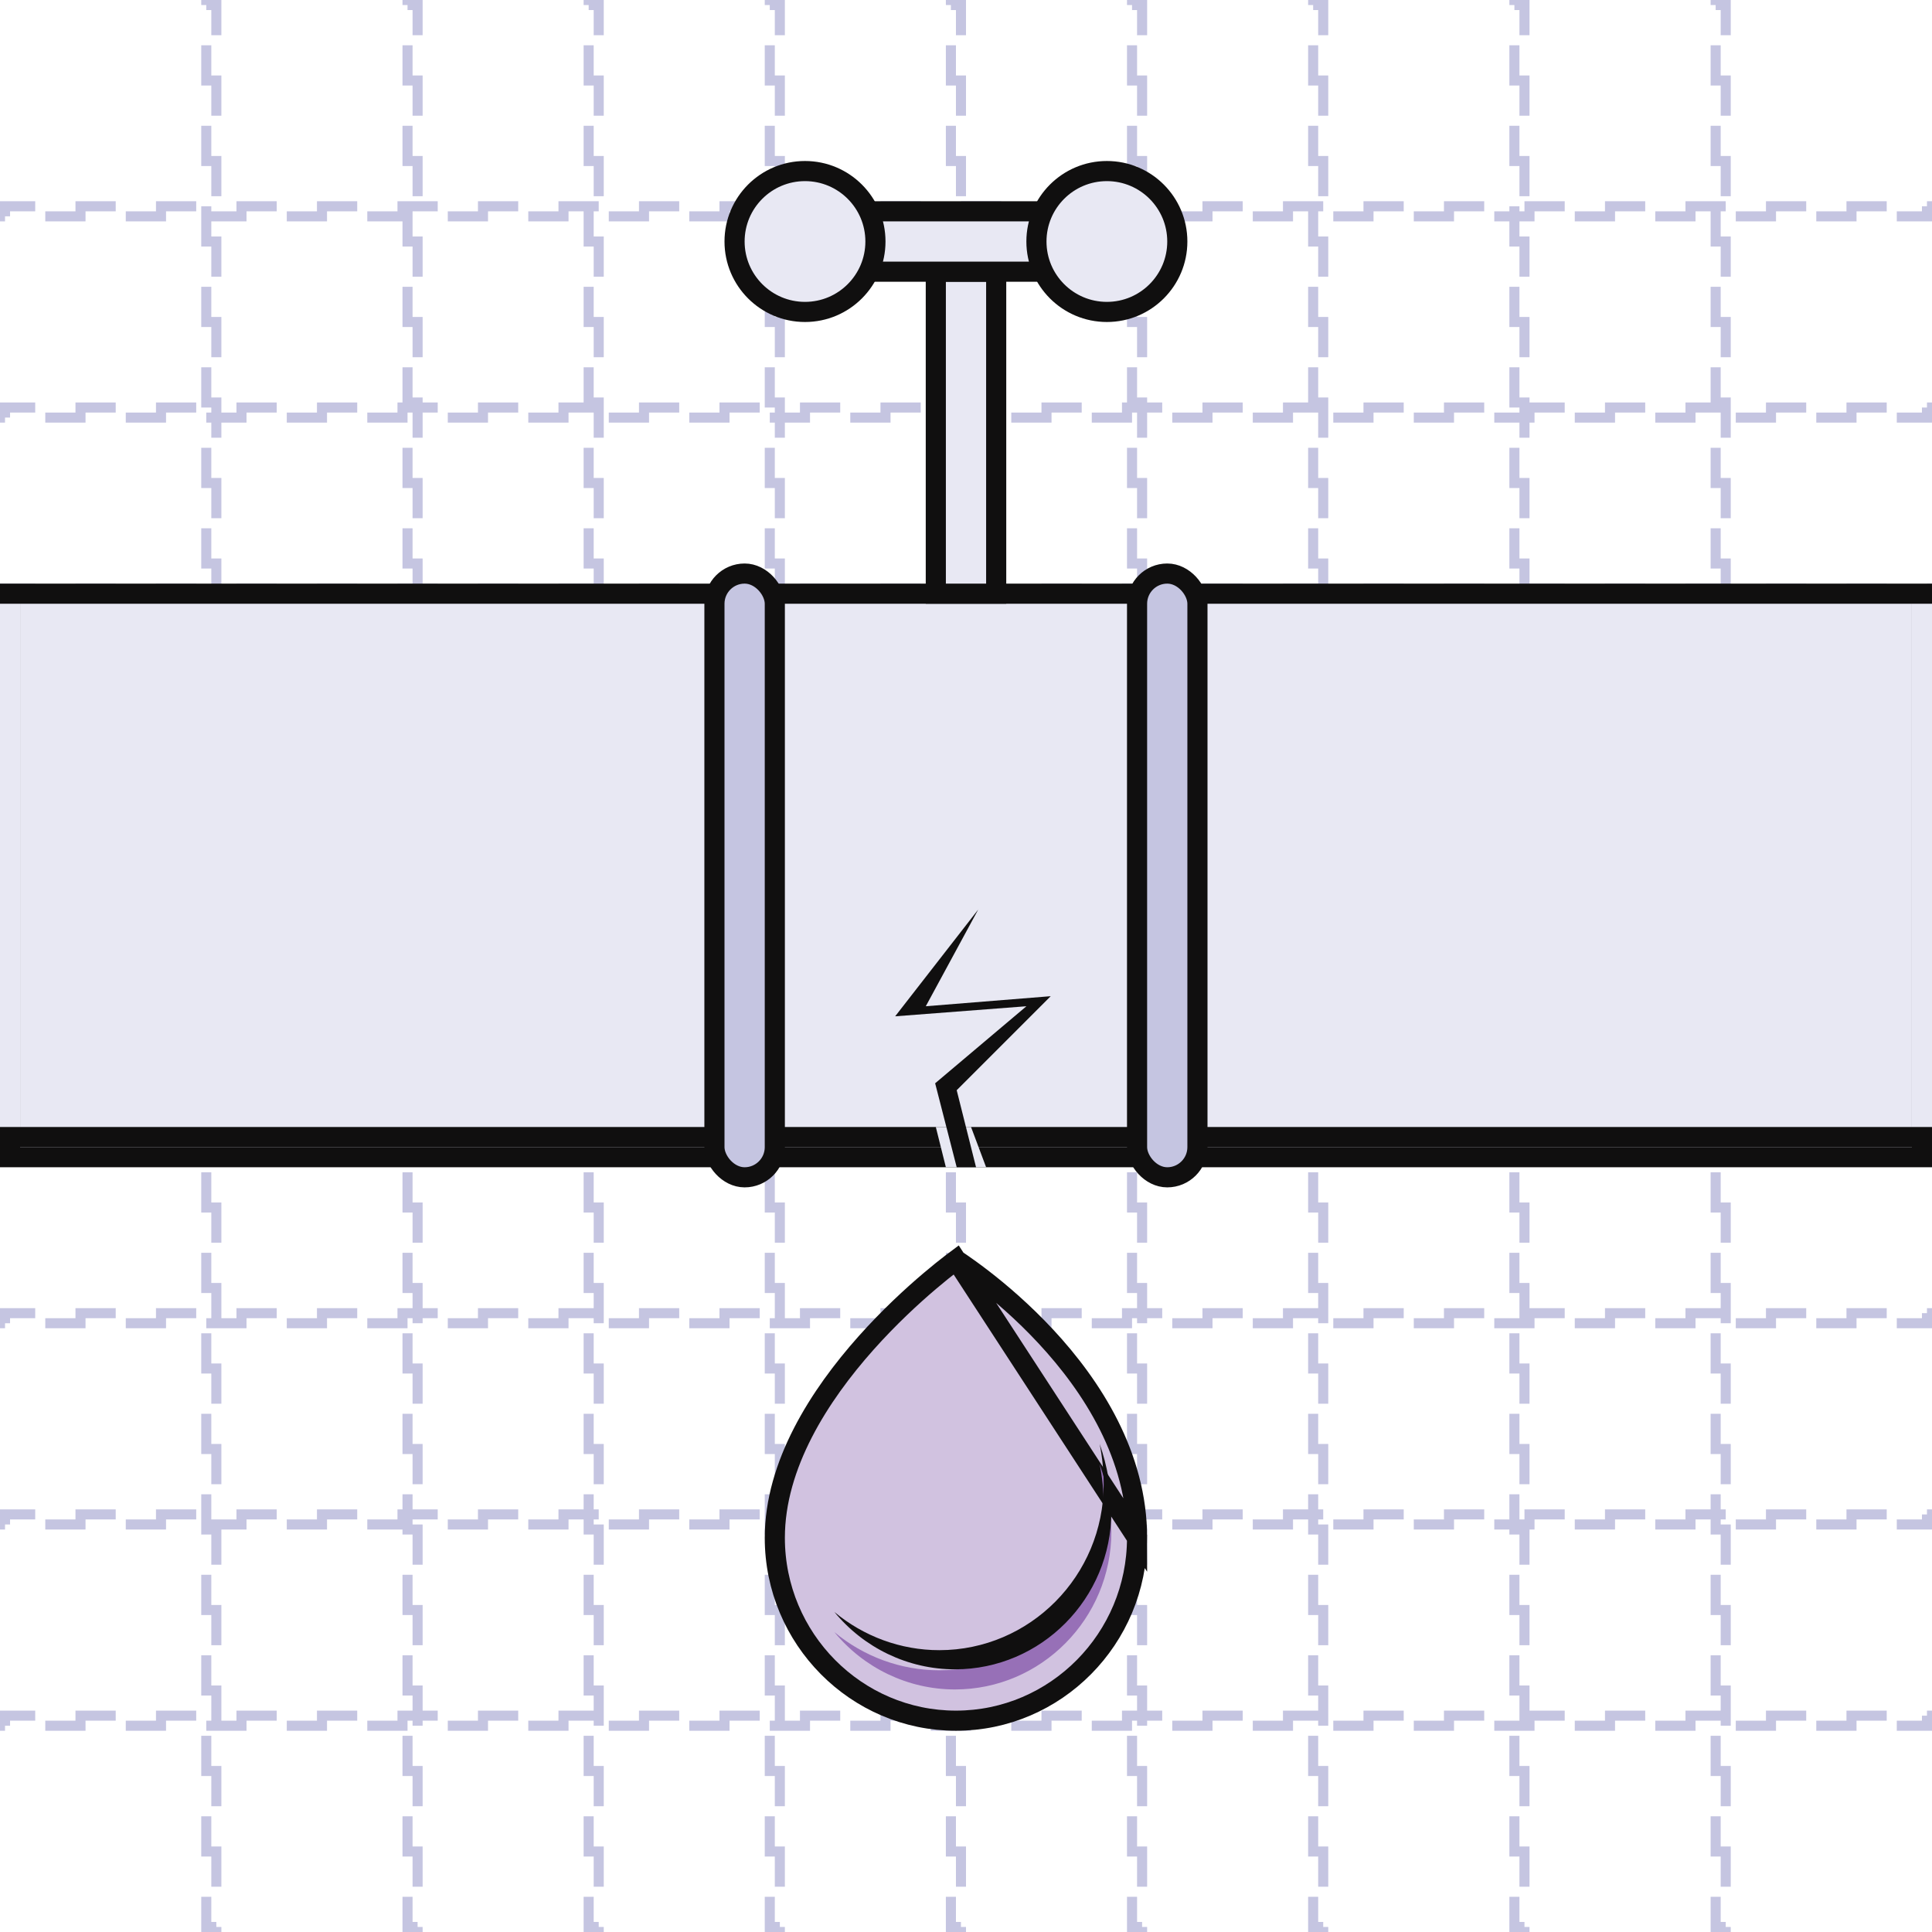 <svg width="96" height="96" viewBox="0 0 96 96" fill="none" xmlns="http://www.w3.org/2000/svg">
<rect x="10.25" y="0.25" width="0.5" height="95.5" stroke="#C5C5E1" stroke-width="0.5" stroke-dasharray="2 2"/>
<rect x="20.25" y="0.25" width="0.5" height="95.5" stroke="#C5C5E1" stroke-width="0.5" stroke-dasharray="2 2"/>
<rect x="29.25" y="0.25" width="0.5" height="95.5" stroke="#C5C5E1" stroke-width="0.5" stroke-dasharray="2 2"/>
<rect x="38.25" y="0.25" width="0.5" height="95.5" stroke="#C5C5E1" stroke-width="0.5" stroke-dasharray="2 2"/>
<rect x="47.25" y="0.25" width="0.5" height="95.5" stroke="#C5C5E1" stroke-width="0.5" stroke-dasharray="2 2"/>
<rect x="56.25" y="0.25" width="0.5" height="95.5" stroke="#C5C5E1" stroke-width="0.5" stroke-dasharray="2 2"/>
<rect x="65.25" y="0.25" width="0.5" height="95.5" stroke="#C5C5E1" stroke-width="0.5" stroke-dasharray="2 2"/>
<rect x="75.25" y="0.25" width="0.5" height="95.5" stroke="#C5C5E1" stroke-width="0.5" stroke-dasharray="2 2"/>
<rect x="85.25" y="0.25" width="0.5" height="95.5" stroke="#C5C5E1" stroke-width="0.5" stroke-dasharray="2 2"/>
<rect x="95.75" y="10.25" width="0.5" height="95.5" transform="rotate(90 95.75 10.25)" stroke="#C5C5E1" stroke-width="0.5" stroke-dasharray="2 2"/>
<rect x="95.75" y="20.25" width="0.5" height="95.5" transform="rotate(90 95.75 20.25)" stroke="#C5C5E1" stroke-width="0.5" stroke-dasharray="2 2"/>
<rect x="95.75" y="29.25" width="0.5" height="95.5" transform="rotate(90 95.75 29.25)" stroke="#C5C5E1" stroke-width="0.5" stroke-dasharray="2 2"/>
<rect x="95.75" y="38.25" width="0.5" height="95.5" transform="rotate(90 95.75 38.25)" stroke="#C5C5E1" stroke-width="0.5" stroke-dasharray="2 2"/>
<rect x="95.75" y="47.25" width="0.5" height="95.5" transform="rotate(90 95.75 47.25)" stroke="#C5C5E1" stroke-width="0.5" stroke-dasharray="2 2"/>
<rect x="95.75" y="56.25" width="0.5" height="95.5" transform="rotate(90 95.75 56.25)" stroke="#C5C5E1" stroke-width="0.5" stroke-dasharray="2 2"/>
<rect x="95.75" y="65.25" width="0.5" height="95.5" transform="rotate(90 95.75 65.25)" stroke="#C5C5E1" stroke-width="0.5" stroke-dasharray="2 2"/>
<rect x="95.75" y="75.25" width="0.5" height="95.5" transform="rotate(90 95.75 75.25)" stroke="#C5C5E1" stroke-width="0.5" stroke-dasharray="2 2"/>
<rect x="95.75" y="85.25" width="0.5" height="95.5" transform="rotate(90 95.75 85.25)" stroke="#C5C5E1" stroke-width="0.5" stroke-dasharray="2 2"/>
<rect x="0.5" y="30.5" width="95" height="27" fill="#E8E8F3" stroke="#100F0F"/>
<rect x="0.5" y="29.5" width="95" height="27" fill="#E8E8F3" stroke="#100F0F"/>
<rect x="35.5" y="28.5" width="3" height="30" rx="1.5" fill="#C5C5E1" stroke="#100F0F"/>
<rect x="56.5" y="28.5" width="3" height="30" rx="1.5" fill="#C5C5E1" stroke="#100F0F"/>
<rect x="46.5" y="13.5" width="3" height="16" fill="#E8E8F3" stroke="#100F0F"/>
<rect x="38.5" y="10.5" width="18" height="3" fill="#E8E8F3" stroke="#100F0F"/>
<circle cx="55" cy="12" r="3.5" fill="#E8E8F3" stroke="#100F0F"/>
<circle cx="40" cy="12" r="3.5" fill="#E8E8F3" stroke="#100F0F"/>
<rect x="95" y="30" width="1" height="26" fill="#E8E8F3"/>
<rect y="30" width="1" height="26" fill="#E8E8F3"/>
<path d="M47.511 62.604C47.575 62.646 47.656 62.7 47.752 62.765C48.008 62.941 48.372 63.199 48.806 63.534C49.676 64.205 50.825 65.18 51.971 66.413C54.272 68.89 56.5 72.345 56.5 76.413L47.511 62.604ZM47.511 62.604C47.445 62.653 47.361 62.716 47.261 62.794C47.003 62.992 46.639 63.281 46.203 63.651C45.331 64.39 44.179 65.448 43.031 66.737C40.718 69.334 38.5 72.783 38.5 76.413C38.5 81.426 42.544 85.5 47.501 85.5C52.458 85.5 56.5 81.426 56.5 76.413L47.511 62.604Z" fill="#D1C2E0" stroke="#100F0F"/>
<path d="M41.46 81.098C42.916 82.873 45.106 83.948 47.453 83.948C51.736 83.948 55.223 80.428 55.223 76.107C55.223 74.984 55.028 73.861 54.641 72.746C54.774 73.414 54.841 74.084 54.841 74.752C54.841 79.301 51.177 82.996 46.672 82.996C44.753 82.996 42.912 82.309 41.46 81.098Z" fill="#9770B7"/>
<path d="M41.46 80.098C42.916 81.873 45.106 82.948 47.453 82.948C51.736 82.948 55.223 79.428 55.223 75.107C55.223 73.984 55.028 72.861 54.641 71.746C54.774 72.414 54.841 73.084 54.841 73.752C54.841 78.301 51.177 81.996 46.672 81.996C44.753 81.996 42.912 81.309 41.46 80.098Z" fill="#100F0F"/>
<path d="M46.5 56H48.25L49 58H47L46.5 56Z" fill="#E8E8F3"/>
<path fill-rule="evenodd" clip-rule="evenodd" d="M48.608 45.193L46.002 50L52.209 49.5L47.538 54.172L48.499 58H47.538L46.467 53.828L51.002 50L44.48 50.5L48.608 45.193Z" fill="#100F0F"/>
</svg>
